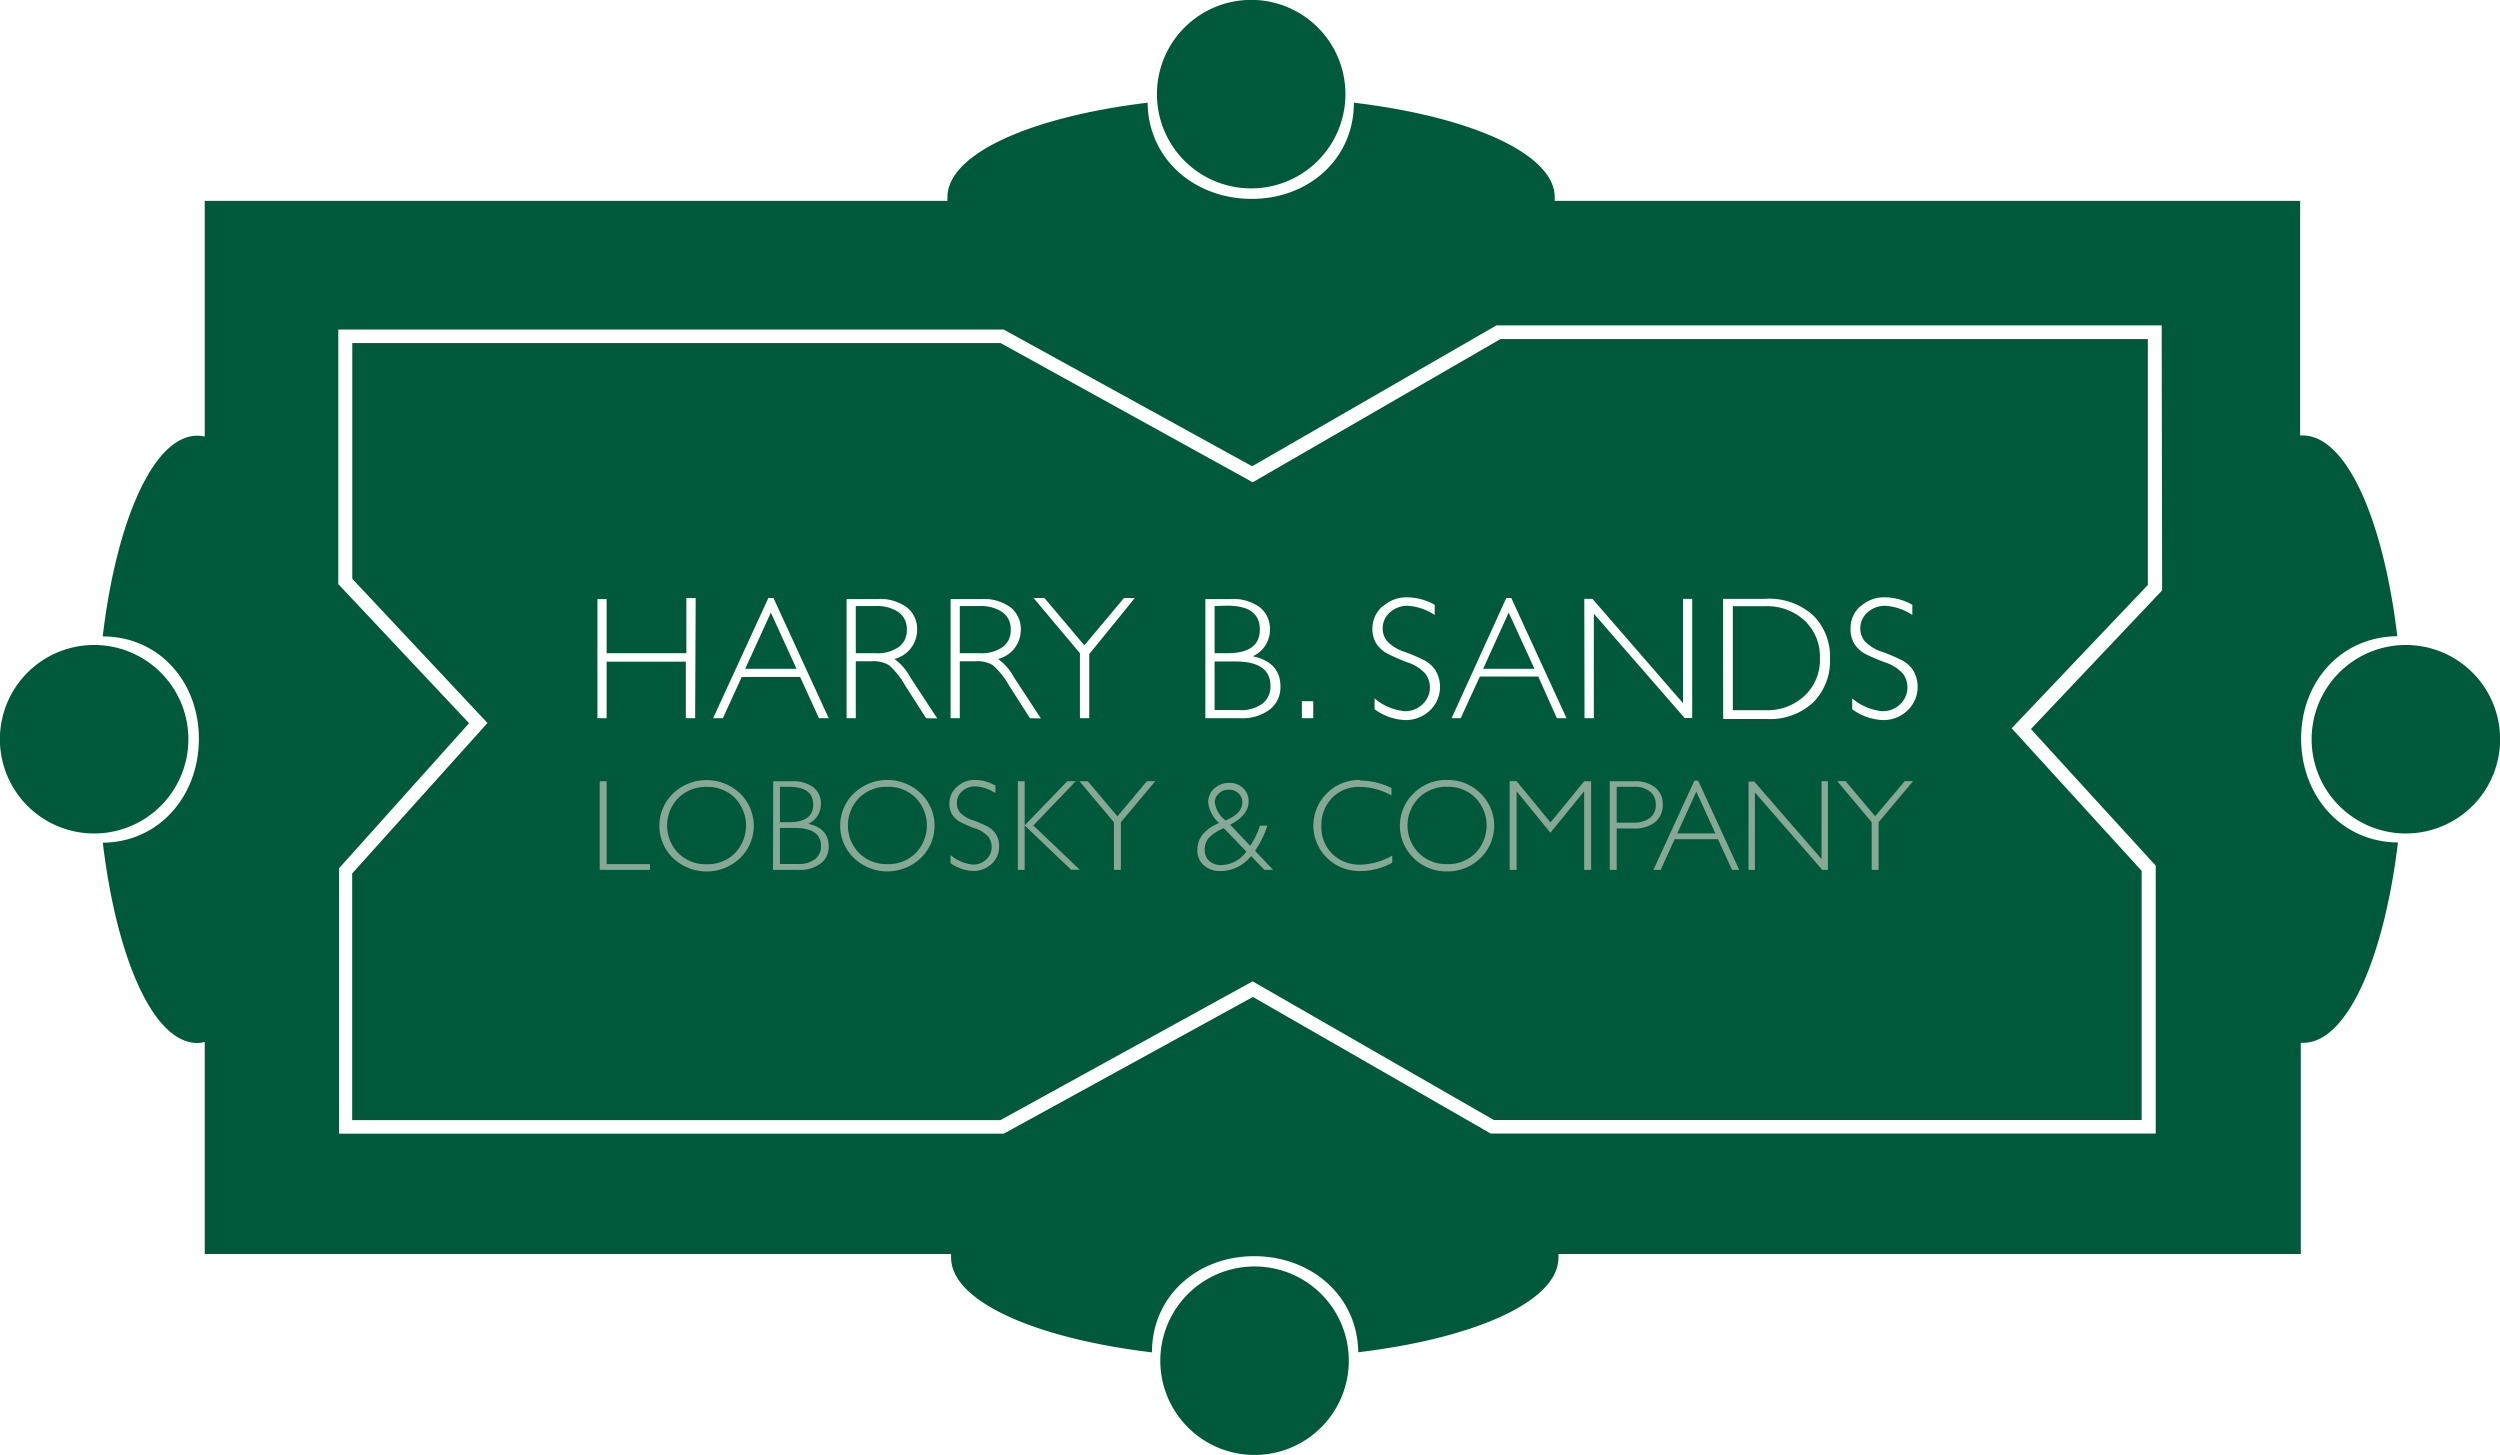 <svg xmlns="http://www.w3.org/2000/svg" viewBox="0 0 230.78 134.3"><defs><style>.a{fill:#00593b;}.b{fill:#88a897;}</style></defs><title>hbs-logo-2</title><path class="a" d="M396.42,252.88c0-5.24,3.66-9.4,8.88-9.45-1.29-10.8-4.7-18.53-8.73-18.53l-.24,0V203.24H327.52c0-.11,0-.22,0-.33,0-4-7.74-7.44-18.54-8.73,0,5.22-4.21,8.88-9.44,8.88s-9.55-3.65-9.6-8.88c-10.77,1.3-18.48,4.71-18.48,8.73a1.84,1.84,0,0,0,0,.33H202.9V225a3.25,3.25,0,0,0-.69-.08c-4,0-7.44,7.73-8.73,18.53,5.22,0,8.88,4.21,8.88,9.45s-3.65,9.55-8.87,9.59c1.29,10.78,4.7,18.49,8.72,18.49a3.26,3.26,0,0,0,.69-.09v19.57h68.9a2,2,0,0,0,0,.35c0,4,7.74,7.44,18.54,8.73,0-5.22,4.21-8.88,9.44-8.88s9.55,3.65,9.6,8.87c10.77-1.29,18.48-4.7,18.48-8.72a2,2,0,0,0,0-.35h68.53v-19.5l.24,0c4,0,7.43-7.71,8.73-18.49C400.08,262.43,396.42,258.11,396.42,252.88ZM383.59,239.2,371.48,252,383,264.61v24.73H321.61l-21.95-12.61-23,12.62H215.3v-24.5l12-13.39-12.07-12.84v-23.5h61.42l22.94,12.62,22.54-13h61.42Z" transform="translate(-184 -184.7)"/><path class="a" d="M352,245.45A4.56,4.56,0,0,0,350.6,242a5.08,5.08,0,0,0-3.64-1.34h-3v9.6H347a5,5,0,0,0,3.56-1.31A4.53,4.53,0,0,0,352,245.45Z" transform="translate(-184 -184.7)"/><polygon class="a" points="139.27 56.55 136.91 61.74 141.65 61.74 139.27 56.55"/><path class="a" d="M277.3,242.8a1.86,1.86,0,0,0-.75-1.58,3.51,3.51,0,0,0-2.15-.57h-1.8V245h1.83a3.42,3.42,0,0,0,2.13-.57A1.88,1.88,0,0,0,277.3,242.8Z" transform="translate(-184 -184.7)"/><path class="a" d="M267.71,242.8a1.86,1.86,0,0,0-.75-1.58,3.51,3.51,0,0,0-2.15-.57H263V245h1.83a3.42,3.42,0,0,0,2.13-.57A1.88,1.88,0,0,0,267.71,242.8Z" transform="translate(-184 -184.7)"/><polygon class="a" points="68.79 61.74 73.53 61.74 71.16 56.55 68.79 61.74"/><path class="a" d="M296.12,240.65V245h1.18c2,0,3-.73,3-2.19s-1-2.2-3-2.2Z" transform="translate(-184 -184.7)"/><path class="a" d="M276.37,216.37H216.52v21.76L229,251.44l-12.49,13.89V288.1h59.84l23.28-12.81,22.27,12.8h59.8v-23l-12-13.16,12.57-13.23V216H322.51l-22.87,13.22ZM248.17,251h-.86v-5.22H240V251h-.85v-11H240V245h7.36v-5.09h.86Zm11.43,0-1.74-3.81h-5.39L250.73,251h-.9l5.1-11.1h.47l5.1,11.1Zm9.89,0-1.92-3a7.28,7.28,0,0,0-1.5-1.89,2.74,2.74,0,0,0-1.57-.37H263V251h-.85v-11H265a4.16,4.16,0,0,1,2.72.77,2.55,2.55,0,0,1,.94,2.08,2.76,2.76,0,0,1-2.1,2.68,4.85,4.85,0,0,1,1.46,1.68l2.5,3.81Zm9.59,0-1.92-3a7.28,7.28,0,0,0-1.5-1.89,2.74,2.74,0,0,0-1.57-.37H272.6V251h-.85v-11h2.82a4.18,4.18,0,0,1,2.72.77,2.55,2.55,0,0,1,.94,2.08,2.76,2.76,0,0,1-2.1,2.68,4.85,4.85,0,0,1,1.46,1.68l2.5,3.81Zm5.47-5.92V251h-.86V245l-4.28-5.1h1l3.69,4.37,3.66-4.37h1Zm71.19-4.39a3.19,3.19,0,0,1,2.24-.85,5.26,5.26,0,0,1,2.55.69v.94a5.15,5.15,0,0,0-2.47-.85,2.39,2.39,0,0,0-1.66.61,1.91,1.91,0,0,0-.67,1.49,1.84,1.84,0,0,0,.4,1.16,3.74,3.74,0,0,0,1.65,1,17.55,17.55,0,0,1,1.83.79,2.85,2.85,0,0,1,1,.92,3,3,0,0,1-.53,3.7,3.22,3.22,0,0,1-2.28.88,5.07,5.07,0,0,1-2.82-1v-1a5,5,0,0,0,2.78,1.18,2.29,2.29,0,0,0,1.65-.64,2.15,2.15,0,0,0,.26-2.82,3.84,3.84,0,0,0-1.7-1.06,18.06,18.06,0,0,1-1.83-.79,2.81,2.81,0,0,1-.93-.86,2.49,2.49,0,0,1-.38-1.43A2.71,2.71,0,0,1,355.74,240.65Zm-12.68-.71h3.86a6.05,6.05,0,0,1,4.47,1.54,5.35,5.35,0,0,1,1.54,4,5.42,5.42,0,0,1-1.53,4,5.82,5.82,0,0,1-4.33,1.55h-4Zm-12.81,0H331l8.36,9.63v-9.63h.85v11h-.7l-8.38-9.63V251h-.86Zm-7.2-.08h.46l5.1,11.1h-.89L326,247.15h-5.39L318.84,251H318Zm-11.4.79a3.19,3.19,0,0,1,2.24-.85,5.26,5.26,0,0,1,2.55.69v.94a5.15,5.15,0,0,0-2.47-.85,2.39,2.39,0,0,0-1.66.61,1.91,1.91,0,0,0-.67,1.49,1.84,1.84,0,0,0,.4,1.16,3.74,3.74,0,0,0,1.65,1,17.55,17.55,0,0,1,1.83.79,2.85,2.85,0,0,1,1,.92,3,3,0,0,1-.53,3.7,3.22,3.22,0,0,1-2.28.88,5.07,5.07,0,0,1-2.82-1v-1a5,5,0,0,0,2.78,1.18,2.29,2.29,0,0,0,1.65-.64,2.12,2.12,0,0,0,.26-2.82,3.84,3.84,0,0,0-1.7-1.06A18.06,18.06,0,0,1,312,245a2.81,2.81,0,0,1-.93-.86,2.49,2.49,0,0,1-.38-1.43A2.71,2.71,0,0,1,311.65,240.65Zm-7.47,8.74h1.05V251h-1.05Zm-2.95-6.6a2.68,2.68,0,0,1-1.58,2.45c1.7.37,2.55,1.3,2.55,2.8a2.6,2.6,0,0,1-1,2.13,4.24,4.24,0,0,1-2.71.79h-3.22v-11h2.29a4.22,4.22,0,0,1,2.74.76A2.54,2.54,0,0,1,301.23,242.79Z" transform="translate(-184 -184.7)"/><path class="a" d="M296.12,245.76v4.49h2.28a3.34,3.34,0,0,0,2.15-.6,2,2,0,0,0,.73-1.63c0-1.5-1.08-2.26-3.25-2.26Z" transform="translate(-184 -184.7)"/><path class="b" d="M359.83,256.81l-2.73,3.24-2.73-3.24h-.77l3.18,3.79V265h.64V260.6l3.18-3.79Zm-7.68,0V264l-6.21-7.15h-.53V265H346v-7.15l6.22,7.15h.52v-8.18Zm-13.32,4.82,1.76-3.85,1.76,3.85Zm1.59-4.88L336.63,265h.67l1.29-2.83h4l1.3,2.83h.66l-3.79-8.24Zm-5.58.58a2.21,2.21,0,0,1,1.49.45,1.5,1.5,0,0,1,.52,1.2,1.48,1.48,0,0,1-.53,1.22,2.44,2.44,0,0,1-1.56.44h-1.52v-3.31ZM332.6,265h.64v-3.82h1.56a3,3,0,0,0,2-.6,2,2,0,0,0,.69-1.6,1.94,1.94,0,0,0-.69-1.58,3,3,0,0,0-2-.58H332.6ZM324,256.81h-.64V265H324v-7.26l3.12,3.83,3.12-3.83V265h.64v-8.18h-.64l-3.11,3.8Zm-9,6.66a3.62,3.62,0,0,1,0-5.14,3.58,3.58,0,0,1,2.6-1,3.54,3.54,0,0,1,2.58,1,3.67,3.67,0,0,1,0,5.14,3.54,3.54,0,0,1-2.58,1,3.58,3.58,0,0,1-2.6-1m-.49-5.55a4.15,4.15,0,0,0,0,6,4.23,4.23,0,0,0,3.06,1.22,4.28,4.28,0,0,0,3.08-1.22,4.15,4.15,0,0,0,0-6,4.28,4.28,0,0,0-3.08-1.22,4.23,4.23,0,0,0-3.06,1.22m-5-1.22a4.2,4.2,0,0,0-3,1.21,4.18,4.18,0,0,0,0,6,4.31,4.31,0,0,0,3.11,1.2,6.17,6.17,0,0,0,2.9-.77v-.66a6.25,6.25,0,0,1-2.91.84,3.63,3.63,0,0,1-2.63-1,3.47,3.47,0,0,1-1-2.59,3.57,3.57,0,0,1,1-2.59,3.46,3.46,0,0,1,2.55-1,6.14,6.14,0,0,1,2.92.79v-.69a6.82,6.82,0,0,0-2.88-.69m-12.78,7.81a1.67,1.67,0,0,1-1.16-.38,1.36,1.36,0,0,1-.42-1.06,1.61,1.61,0,0,1,.42-1.12,4.07,4.07,0,0,1,1.34-.85l2.08,2.16a2.92,2.92,0,0,1-2.26,1.25m-.65-5.79a1.07,1.07,0,0,1,.38-.83,1.28,1.28,0,0,1,.92-.34,1.22,1.22,0,0,1,.88.33,1.1,1.1,0,0,1,.36.84c0,.68-.51,1.24-1.54,1.67a2.51,2.51,0,0,1-1-1.67m3.26,4-1.84-1.94c1.13-.58,1.7-1.3,1.7-2.16a1.61,1.61,0,0,0-.5-1.21,1.77,1.77,0,0,0-1.29-.49,2,2,0,0,0-1.38.52,1.68,1.68,0,0,0-.56,1.27,3,3,0,0,0,1,1.91c-1.35.59-2,1.42-2,2.5a1.81,1.81,0,0,0,.59,1.4,2.2,2.2,0,0,0,1.55.54,3.61,3.61,0,0,0,2.82-1.39l1.23,1.28h.81l-1.67-1.76a9.21,9.21,0,0,0,1.13-2.32h-.68a7.06,7.06,0,0,1-.9,1.85m-9.54-5.95-2.72,3.24-2.73-3.24h-.77l3.18,3.79V265h.64V260.6l3.18-3.79Zm-7.35,0-3.93,4.07v-4.07h-.63V265h.63V260.9l4.29,4.09h.8l-4.29-4.09,3.92-4.09ZM274,256.7a2.36,2.36,0,0,0-1.67.64,2,2,0,0,0-.69,1.53,1.85,1.85,0,0,0,.29,1.07,2.07,2.07,0,0,0,.69.63,11.33,11.33,0,0,0,1.35.59,2.72,2.72,0,0,1,1.26.78,1.52,1.52,0,0,1,.31.94,1.5,1.5,0,0,1-.5,1.16,1.72,1.72,0,0,1-1.22.47,3.72,3.72,0,0,1-2.07-.87v.74a3.79,3.79,0,0,0,2.1.72,2.4,2.4,0,0,0,1.69-.65,2.13,2.13,0,0,0,.69-1.6,2,2,0,0,0-.3-1.15,2.06,2.06,0,0,0-.73-.68,11.17,11.17,0,0,0-1.35-.59,2.83,2.83,0,0,1-1.23-.73,1.39,1.39,0,0,1-.29-.85,1.41,1.41,0,0,1,.49-1.11,1.77,1.77,0,0,1,1.24-.45,3.84,3.84,0,0,1,1.83.62v-.69a3.85,3.85,0,0,0-1.89-.52m-10.67,6.77a3.65,3.65,0,0,1,0-5.14,3.6,3.6,0,0,1,2.6-1,3.54,3.54,0,0,1,2.58,1,3.67,3.67,0,0,1,0,5.14,3.54,3.54,0,0,1-2.58,1,3.6,3.6,0,0,1-2.6-1m-.49-5.55a4.15,4.15,0,0,0,0,6,4.47,4.47,0,0,0,6.14,0,4.13,4.13,0,0,0,0-6,4.47,4.47,0,0,0-6.14,0m-5.47,3.21c1.61,0,2.42.56,2.42,1.68a1.46,1.46,0,0,1-.55,1.2,2.43,2.43,0,0,1-1.59.45H256v-3.33Zm-.56-3.8c1.51,0,2.26.55,2.26,1.64s-.75,1.63-2.23,1.63H256v-3.27ZM255.36,265h2.4a3.12,3.12,0,0,0,2-.59,1.92,1.92,0,0,0,.74-1.58c0-1.11-.63-1.8-1.89-2.08a2,2,0,0,0,1.17-1.82,1.88,1.88,0,0,0-.69-1.55,3.13,3.13,0,0,0-2-.56h-1.71Zm-8.72-1.52a3.65,3.65,0,0,1,0-5.14,3.6,3.6,0,0,1,2.6-1,3.54,3.54,0,0,1,2.58,1,3.67,3.67,0,0,1,0,5.14,3.54,3.54,0,0,1-2.58,1,3.6,3.6,0,0,1-2.6-1m-.49-5.55a4.15,4.15,0,0,0,0,6,4.49,4.49,0,0,0,6.15,0,4.15,4.15,0,0,0,0-6,4.49,4.49,0,0,0-6.15,0m-6.79-1.11V265H244v-.53h-4v-7.65Z" transform="translate(-184 -184.7)"/><path class="a" d="M299.5,202.09a8.7,8.7,0,1,0-8.7-8.7,8.69,8.69,0,0,0,8.7,8.7" transform="translate(-184 -184.7)"/><path class="a" d="M201.39,252.94a8.7,8.7,0,1,0-8.69,8.7,8.7,8.7,0,0,0,8.69-8.7" transform="translate(-184 -184.7)"/><path class="a" d="M397.39,252.94a8.7,8.7,0,1,1,8.7,8.7,8.7,8.7,0,0,1-8.7-8.7" transform="translate(-184 -184.7)"/><path class="a" d="M299.81,301.61a8.7,8.7,0,1,0,8.7,8.69,8.69,8.69,0,0,0-8.7-8.69" transform="translate(-184 -184.7)"/></svg>